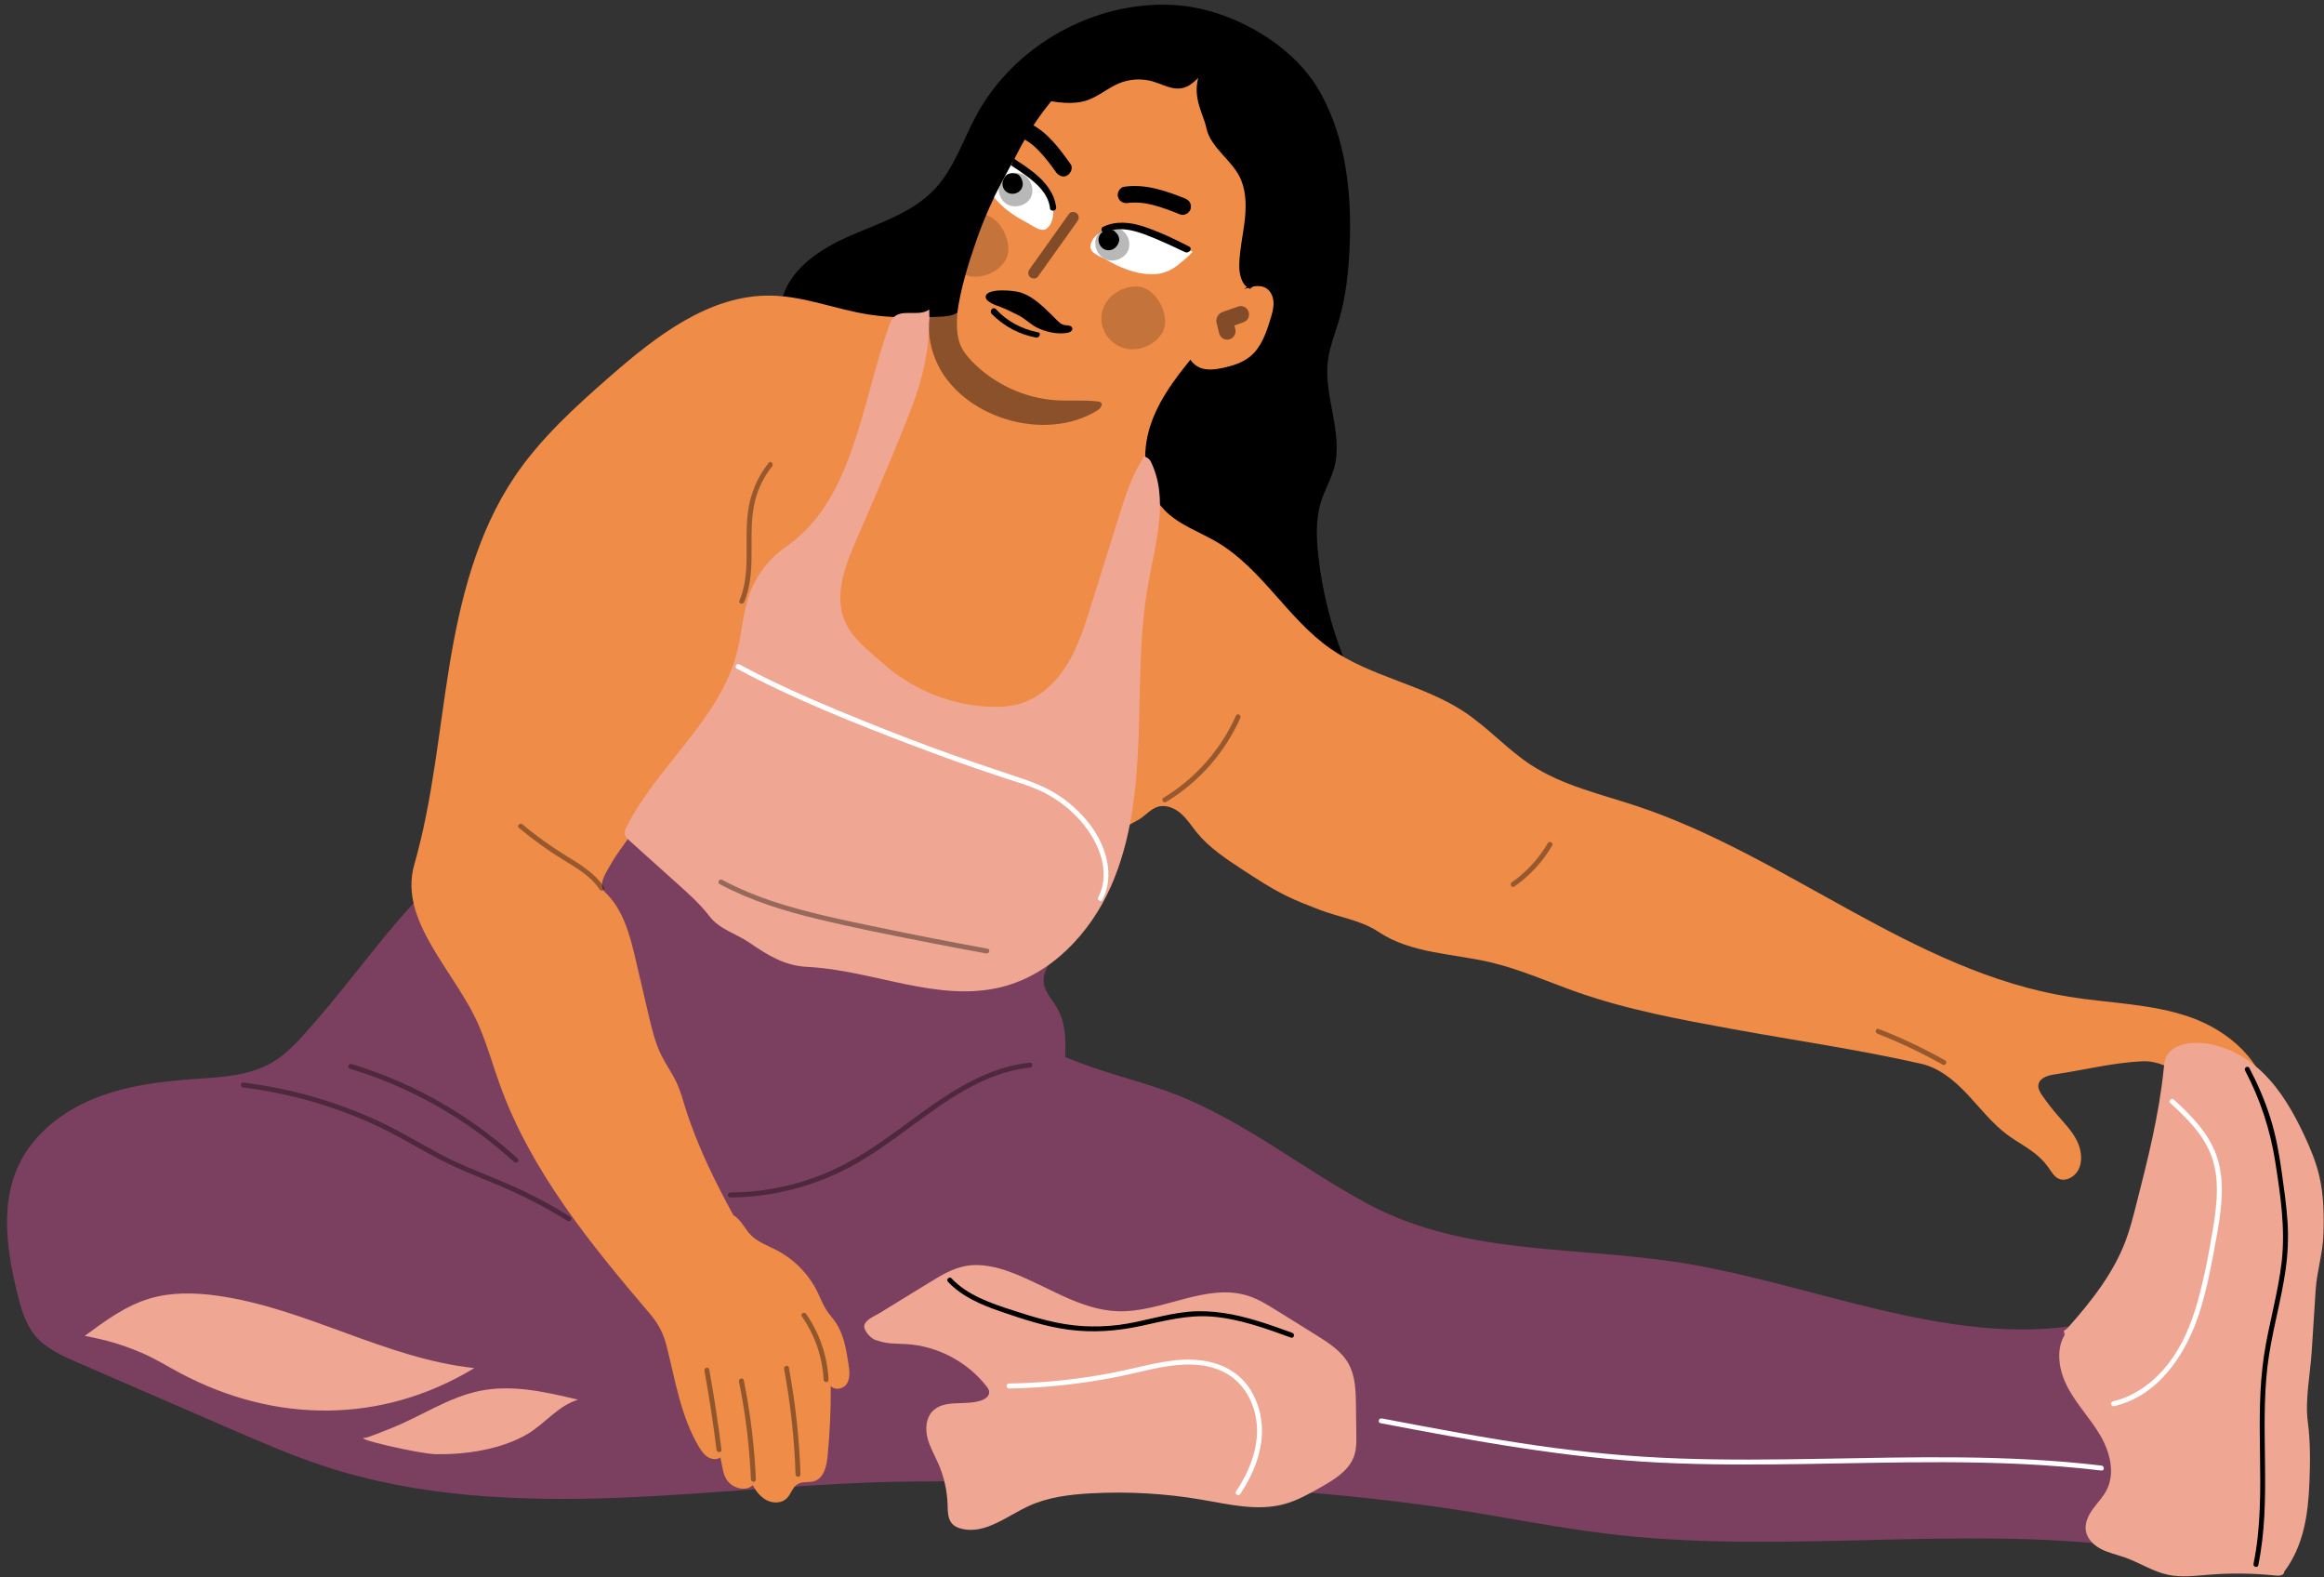 <?xml version="1.0" encoding="UTF-8"?><svg xmlns="http://www.w3.org/2000/svg" xmlns:xlink="http://www.w3.org/1999/xlink" height="336.9" preserveAspectRatio="xMidYMid meet" version="1.0" viewBox="-1.5 -1.0 496.5 336.9" width="496.5" zoomAndPan="magnify"><rect x="-1.5" y="-1.0" width="496.5" height="336.9" fill="#333333" stroke="none"/><g id="change1_1"><path d="M249.443,0.075c-17.06-1.027-34.311,8.589-42.408,23.64c-2.849,5.296-4.71,11.266-8.825,15.651 c-4.649,4.955-11.438,7.125-17.678,9.814s-12.68,6.643-14.784,13.104c-0.964,2.959-0.919,6.216-2.198,9.054 c-3.151,6.988-12.417,8.375-18.27,13.324c-5.384,4.552-7.558,12.12-6.876,19.137s3.875,13.561,7.723,19.468 c4.429,6.801,12.222,10.773,20.26,11.888c8.039,1.115,16.203,0.252,24.318,0.287 c4.62,0.02,9.39,0.372,13.506,2.47c3.974,2.026,6.978,5.49,10.211,8.563 c6.679,6.348,15.205,11.419,24.419,11.491c7.559,0.059,15.287-3.209,22.485-0.9 c6.614,2.122,11.996,8.757,18.893,7.938c4.96-0.589,8.779-5.335,9.277-10.304 c0.518-5.17-1.907-10.109-3.835-14.934c-2.823-7.064-4.685-14.512-5.517-22.074 c-0.434-3.944-0.576-8.022,0.658-11.793c0.767-2.343,2.047-4.503,2.707-6.879c2.078-7.484-2.306-15.39-1.304-23.092 c0.372-2.856,1.471-5.556,2.293-8.316c1.48-4.971,2.062-10.168,2.311-15.349 c0.56-11.663-0.67-23.811-6.489-33.934S261.098,0.777,249.443,0.075z" fill="inherit"/></g><g id="change2_1"><path d="M124.004,170.058c-0.297,1.221-0.593,2.442-0.892,3.661 c7.436,7.66,14.873,15.321,22.309,22.981c3.486,3.591,7.089,7.266,11.659,9.308 c2.938,1.313,6.149,1.889,9.344,2.276c6.886,0.835,13.919,0.856,20.605,2.707c8.7,2.409,16.243,7.752,24.37,11.682 c4.676,2.261,9.54,2.9,14.671,2.09c0.103-3.895,0.15-7.263-1.819-10.627c-0.987-1.686-2.477-3.183-2.751-5.117 c-0.232-1.644,0.441-3.115,1.433-4.482c-32.543-5.997-63.274-19.838-93.071-32.75 C127.94,171.019,125.982,170.464,124.004,170.058z" fill="#7B3F5F"/></g><g id="change2_2"><path d="M95.908,183.006C82.601,194.845,76.206,205.51,64.437,218.83c-2.339,2.647-4.754,5.316-7.802,7.1 c-4.96,2.903-10.972,3.139-16.704,3.541c-7.279,0.51-14.633,1.435-21.387,4.197s-12.919,7.555-16.041,14.15 c-3.984,8.417-2.529,18.328-0.329,27.376c0.779,3.204,1.696,6.497,3.796,9.04 c2.323,2.812,5.798,4.358,9.144,5.809c10.931,4.741,21.863,9.481,32.794,14.222c6.556,2.843,13.123,5.691,19.913,7.915 c20.082,6.579,41.58,7.538,62.697,6.73c21.116-0.808,42.16-3.325,63.291-3.476 c41.571-0.297,82.994,0.258,123.956,7.35c8.822,1.527,17.642,3.107,26.542,4.085 c36.019,3.96,72.623-1.995,108.583,2.471c3.526-3.466,5.008-8.569,5.414-13.497 c0.557-6.764,1.036-13.816-1.506-20.108c-2.125-5.259-6.24-9.631-7.737-15.102 c-29.137,7.79-58.841-6.067-88.521-11.433c-23.874-4.316-48.189-1.55-69.603-12.952 c-14.034-7.472-26.578-17.809-41.408-23.54c-6.045-2.336-12.372-3.865-18.48-6.03 c-12.712-4.507-24.29-11.701-36.688-17.01c-7.113-3.046-14.495-5.469-21.451-8.859 c-12.816-6.245-23.964-15.658-37.102-21.194c-13.138-5.536-29.945-6.275-40.176,3.653" fill="#7B3F5F"/></g><g id="change3_1"><path d="M226.949,16.38c-3.988,3.971-7.403,8.518-10.105,13.455c-1.103,2.015-2.087,4.094-3.22,6.092 c-2.652,4.673-4.864,9.588-6.611,14.668c-1.7,4.941-3.368,10.302-4.027,15.495 c-0.287,2.257-0.234,4.933,0.809,7c0.605,1.198,1.502,2.225,2.461,3.164c8.051,7.884,20.532,9.873,31.564,7.576 c5.781-1.204,11.766-3.825,14.605-9.003c0.31,1.424,1.657,2.575,3.073,2.92s2.905,0.125,4.33-0.182 c2.06-0.444,4.141-1.097,5.767-2.437c2.375-1.956,3.428-5.052,4.329-7.994c0.35-1.144,0.697-2.315,0.652-3.51 c-0.044-1.195-0.55-2.439-1.566-3.069c-1.385-0.858-3.175-0.35-4.716,0.18c4.786-3.334,8.325-7.919,10.083-13.48 c1.759-5.561,1.54-11.75-0.737-17.12c-3.824-9.019-13.066-14.945-22.691-16.768 C242.807,11.825,232.822,10.533,226.949,16.38z" fill="#EF8C48"/></g><g id="change4_1"><path d="M236.28,47.376c1.824-0.469,3.61,0.088,5.478,0.689c4.101,1.297,7.865,2.827,11.534,4.724 c-0.857,0.996-2.08,1.897-3.098,2.805c-1.772,1.333-3.523,2.05-5.778,1.97c-2.505-0.008-4.899-0.791-7.243-1.861 c-1.172-0.535-2.175-1.187-3.347-1.721c-0.886-0.483-2.182-0.982-2.387-2.139 C231.483,49.463,234.42,47.72,236.28,47.376z" fill="#FFF"/></g><g id="change1_2"><path d="M252.553,51.654c-3.186-1.633-6.254-3.098-9.784-4.292c-2.761-0.879-5.785-1.275-8.627,0.102 c-0.754,0.425-0.059,1.64,0.615,1.172c2.673-1.259,5.441-0.586,8.158,0.374c3.039,1.135,5.947,2.512,8.773,3.845 C252.538,53.214,253.358,52.093,252.553,51.654z" fill="inherit"/></g><g id="change1_3"><path d="M239.356,52.831c0.702-1.181,0.485-3.003-0.454-4.012 c-0.198-0.212-0.476-0.469-0.674-0.681c-0.52-0.388-1.128-0.615-1.743-0.637c-1.626-0.058-3.273,0.685-3.82,2.314 c-0.538,1.602,0.211,3.517,1.652,4.379C235.983,55.189,238.385,54.463,239.356,52.831z" fill="inherit" opacity=".28"/></g><g id="change1_4"><path d="M237.329,51.178c0.131-0.247,0.225-0.515,0.275-0.792c0.051-0.286-0.022-0.535-0.095-0.784 c-0.073-0.249-0.227-0.542-0.425-0.754c-0.117-0.169-0.278-0.256-0.396-0.425c-0.278-0.256-0.644-0.351-1.055-0.366 c-0.777,0.032-1.507,0.238-2.006,0.881c-0.435,0.56-0.548,1.244-0.353,1.909c0.247,0.839,0.969,1.516,1.854,1.595 C236.109,52.53,236.91,51.965,237.329,51.178z" fill="inherit"/></g><g id="change4_2"><path d="M223.056,41.467c-0.595-1.786-2.032-2.986-3.549-4.229c-1.555-1.288-3.127-2.45-4.717-3.561 c-1.311,2.484-2.65,4.955-3.915,7.463c1.285,1.612,2.899,2.939,4.7,4.092c1.085,0.695,2.176,1.184,3.261,1.879 c0.887,0.482,2.008,1.301,3.091,0.846C223.904,46.629,223.776,43.217,223.056,41.467z" fill="#FFF"/></g><g id="change1_5"><path d="M219.55,36.008c-1.447-1.15-2.898-2.146-4.367-3.093c-0.24,0.459-0.477,0.919-0.72,1.377 c1.22,0.793,2.436,1.604,3.622,2.487c2.279,1.762,4.347,3.723,4.738,6.652c-0.029,0.82,1.37,0.746,1.318-0.118 C223.758,40.177,221.785,37.851,219.55,36.008z" fill="inherit"/></g><g id="change1_6"><path d="M218.241,37.253c-0.352-0.505-0.872-0.892-1.48-1.119 c-0.286-0.051-0.652-0.146-0.938-0.197c-0.869-0.155-1.839,0.139-2.598,0.68 c-0.459,0.86-0.911,1.724-1.363,2.589c-0.043,1.406,0.656,2.868,1.93,3.498c1.506,0.744,3.52,0.334,4.575-0.986 C219.439,40.374,219.171,38.587,218.241,37.253z" fill="inherit" opacity=".28"/></g><g id="change1_7"><path d="M213.127,39.606c0.547,0.701,1.507,0.941,2.346,0.693c0.664-0.196,1.178-0.662,1.413-1.331 c0.27-0.768,0.047-1.493-0.347-2.163c-0.235-0.337-0.513-0.593-0.88-0.688c-0.205-0.007-0.366-0.095-0.571-0.102 c-0.286-0.051-0.615-0.021-0.864,0.052c-0.249,0.073-0.498,0.147-0.71,0.345c-0.206,0.192-0.381,0.416-0.517,0.66 C212.562,37.852,212.522,38.831,213.127,39.606z" fill="inherit"/></g><g id="change1_8"><path d="M228.538,44.55c-0.466-0.387-1.299-0.371-1.673,0.154 c-2.809,3.944-5.619,7.887-8.429,11.831c-0.372,0.522-0.365,1.241,0.154,1.673 c0.466,0.387,1.299,0.371,1.673-0.154c2.81-3.944,5.619-7.887,8.429-11.831 C229.064,45.7,229.058,44.981,228.538,44.55z" fill="inherit" opacity=".46"/></g><g id="change1_9"><path d="M251.683,41.395c-4.171-1.659-8.468-3.169-13.022-2.504c-0.925,0.135-1.568,1.277-1.32,2.146 c0.285,0.997,1.155,1.464,2.146,1.32c0.126-0.019,0.253-0.037,0.38-0.052c-0.159,0.013-0.127,0.01,0.094-0.008 c0.253-0.017,0.505-0.03,0.759-0.035c0.505-0.008,1.011,0.012,1.515,0.057c0.252,0.022,0.504,0.051,0.755,0.085 c0.1,0.014,0.199,0.029,0.298,0.044c0.018,0.004,0.081,0.015,0.187,0.034c0.471,0.095,0.94,0.196,1.405,0.316 c1.974,0.509,3.876,1.254,5.766,2.006c0.869,0.345,1.996-0.308,2.223-1.187 C253.128,42.617,252.61,41.763,251.683,41.395z" fill="inherit"/></g><g id="change1_10"><path d="M227.219,34.049c-2.394-3.337-4.937-6.855-8.731-8.703c-0.836-0.408-1.951-0.312-2.45,0.584 c-0.432,0.775-0.31,2.014,0.584,2.45c0.837,0.408,1.615,0.905,2.354,1.471c0.023,0.018,0.021,0.017,0.036,0.029 c0.088,0.075,0.177,0.148,0.264,0.224c0.175,0.152,0.347,0.308,0.517,0.467c0.34,0.32,0.668,0.653,0.986,0.995 c0.624,0.672,1.208,1.38,1.77,2.104c0.145,0.187,0.288,0.375,0.431,0.564c0.079,0.105,0.158,0.21,0.236,0.316 c0.009,0.012,0.054,0.073,0.09,0.121c0.048,0.065,0.152,0.209,0.149,0.204c0.062,0.085,0.123,0.169,0.184,0.254 c0.153,0.211,0.305,0.423,0.457,0.635c0.541,0.754,1.53,1.244,2.42,0.702 C227.261,36.016,227.801,34.86,227.219,34.049z" fill="inherit"/></g><g id="change1_11"><path d="M264.497,64.646c-0.389-0.217-0.907-0.368-1.346-0.215 c-1.058,0.367-2.118,0.727-3.173,1.101c-0.369,0.131-0.703,0.256-0.995,0.528 c-0.377,0.349-0.578,0.856-0.614,1.361c-0.027,0.38,0.105,0.78,0.194,1.148c0.131,0.537,0.261,1.075,0.392,1.612 c0.108,0.445,0.409,0.864,0.8,1.104c0.372,0.229,0.919,0.338,1.346,0.215c0.925-0.265,1.556-1.176,1.32-2.146 c-0.069-0.282-0.137-0.564-0.205-0.846c0.588-0.202,1.175-0.408,1.762-0.612c0.46-0.159,0.841-0.371,1.104-0.8 c0.229-0.372,0.338-0.919,0.215-1.346C265.17,65.306,264.912,64.877,264.497,64.646z" fill="inherit" opacity=".46"/></g><g id="change1_12"><path d="M220.233,69.982c-3.428-0.703-6.655-2.386-8.972-4.962c-0.608-0.576-1.389,0.265-0.948,0.983 c2.679,2.728,5.996,4.449,9.552,5.1C220.665,71.228,220.98,69.978,220.233,69.982z" fill="inherit"/></g><g id="change1_13"><path d="M234.222,69.304c0.873,2.335,3.165,4.072,5.65,4.281 c1.502,0.126,3.026-0.271,4.34-1.01c1.661-0.934,3.067-2.557,3.191-4.459c0.23-3.504-2.547-8.042-6.384-7.928 C236.356,60.326,232.474,64.629,234.222,69.304z" fill="inherit" opacity=".18"/></g><g id="change3_2"><path d="M210.226,60.024c-3.262-0.09-4.538,4.407-7.435,5.91c-1.154,0.599-2.499,0.675-3.798,0.73 c-5.01,0.212-10.056,0.282-15.009-0.505c-6.961-1.105-13.672-3.89-20.719-4.021 c-13.193-0.245-24.6,8.661-34.537,17.344c-7.418,6.481-14.793,13.188-20.297,21.357 c-8.028,11.916-11.611,26.252-13.932,40.431c-2.322,14.18-3.543,28.601-7.497,42.415 c-3.462,12.095,8.923,22.933,13.863,34.502c1.751,4.102,2.947,8.416,4.466,12.609 c6.717,18.535,19.431,34.026,32.05,48.854c1.708,2.007,2.828,4.093,3.488,6.671 c1.893,7.391,3.034,15.161,6.957,21.704c0.494,0.825,1.054,1.649,1.865,2.165c0.811,0.517,1.933,0.654,2.715,0.095 c0.442,1.861,0.467,3.913,1.779,5.306c1.311,1.393,3.729,1.941,5.128,0.636c0.731,1.314,1.699,2.565,3.045,3.236 c1.346,0.671,3.13,0.625,4.209-0.422c0.94-0.912,1.243-2.423,2.375-3.081c1.057-0.615,2.425-0.237,3.585-0.625 c2.003-0.67,2.575-3.185,2.78-5.288c0.487-4.99,0.714-10.006,0.679-15.02c0.937,1.066,2.856,0.626,3.523-0.626 c0.667-1.253,0.466-2.77,0.247-4.172c-0.482-3.091-1.009-6.3-2.787-8.875c-0.581-0.841-1.283-1.594-1.847-2.445 c-0.818-1.234-1.327-2.641-1.98-3.969c-1.857-3.777-4.942-6.939-8.673-8.888c-1.951-1.019-4.128-1.757-5.645-3.352 c-1.277-1.343-2.027-3.238-3.643-4.145c-3.947-7.223-7.788-15.026-10.243-22.883 c-0.564-1.806-1.055-3.643-1.847-5.361c-0.926-2.008-2.245-3.811-3.236-5.788c-1.385-2.763-2.1-5.805-2.804-8.814 c-0.905-3.871-1.81-7.742-2.716-11.613c-1.224-5.236-2.625-10.788-6.527-14.488 c-1.749-1.658,0.214-4.249,1.387-6.354c1.173-2.105,2.788-3.933,4.033-5.996c1.548-2.567,2.492-5.449,3.878-8.106 c3.685-7.064,10.31-12.227,14.114-19.228c3.011-5.541,4.076-11.894,5.948-17.916c0.983-3.163,1.998-6.409,3.297-9.456 c1.09-2.555,2.272-5.08,3.735-7.442c4.442-7.168,11.275-12.523,18.362-17.095 c7.086-4.572,14.591-8.537,21.22-13.748c1.334-1.049,2.665-2.189,3.434-3.702 c0.628-1.236,0.837-2.635,1.037-4.007C208.975,71.6,209.502,64.981,210.226,60.024z" fill="#EF8C48"/></g><g id="change3_3"><path d="M466.354,216.23c-8.24-2.876-17.155-2.936-25.772-4.325 c-33.375-5.377-60.329-30.097-92.413-40.745c-7.702-2.556-15.819-4.354-22.611-8.795 c-5.038-3.294-9.107-7.899-14.113-11.241c-8.853-5.911-20.077-7.52-28.789-13.638 c-9.032-6.343-14.542-16.969-24.023-22.619c-3.841-2.289-8.297-3.738-11.396-6.962 c-4.519-4.701-4.985-12.203-2.857-18.366c2.129-6.163,6.41-11.307,10.603-16.3 c-7.7,3.222-14.893,6.157-23.239,6.016c-6.021-0.102-11.847-1.986-17.754-3.152 c-11.701-2.312-24.617-1.571-34.44,5.194c-10.801,7.439-15.925,20.558-24.217,30.718 c-4.327,5.302-9.549,9.821-13.856,15.138c-9.911,12.235-13.751,27.585-17.475,42.905 c1.979,0.406,3.936,0.961,5.858,1.729c29.797,12.912,60.528,26.753,93.071,32.75 c0.852-1.174,1.939-2.27,2.897-3.326c4.051-4.468,6.409-10.175,8.691-15.757 c0.878-2.147,1.755-4.294,2.633-6.44c0.507-1.24,1.046-2.526,2.055-3.407c0.834-0.728,1.91-1.108,2.838-1.711 c1.292-0.84,2.331-2.13,3.805-2.579c1.719-0.523,3.6,0.265,4.95,1.451c1.35,1.186,2.316,2.736,3.455,4.125 c2.625,3.2,6.143,5.52,9.605,7.789c3.131,2.052,6.272,4.111,9.639,5.746c2.252,1.094,4.592,1.992,6.929,2.889 c4.266,1.637,8.798,2.193,12.598,4.73c6.903,4.607,15.768,4.588,23.85,6.474 c6.395,1.492,12.418,4.233,18.615,6.406c10.701,3.753,21.91,5.808,33.065,7.85 c13.367,2.446,27.123,4.417,40.375,7.427c3.909,0.888,7.138,3.61,9.885,6.529 c2.747,2.92,5.215,6.153,8.422,8.557c2.252,1.688,4.832,2.938,6.909,4.837c0.813,0.743,1.541,1.58,2.164,2.488 c0.522,0.761,1.008,1.607,1.816,2.053c1.523,0.839,3.528-0.205,4.355-1.734c1.061-1.962,0.687-4.437-0.332-6.42 c-1.02-1.984-2.605-3.605-4.061-5.294c-1.154-1.339-2.24-2.738-3.25-4.189c-0.488-0.701-0.98-1.502-0.852-2.346 c0.222-1.467,2.027-1.999,3.495-2.215c6.075-0.894,12.612-2.537,18.747-2.8c3.271-0.141,6.31,1.543,9.148,3.175 c1.603,0.922,3.207,1.843,4.81,2.765c1.119,0.643,2.306,1.306,3.597,1.307c1.314,0.001,2.634-0.689,3.896-0.323 c0.957,0.278,1.638,1.097,2.437,1.693c0.799,0.596,2.212,0.865,2.944,0.188 C482.355,225.774,474.595,219.106,466.354,216.23z" fill="#EF8C48"/></g><g id="change5_1"><path d="M439.584,284.117c-2.05,3.49-1.109,8.025,0.848,11.568s4.817,6.516,6.841,10.021 s3.135,7.965,1.285,11.565c-0.764,1.486-1.965,2.694-2.945,4.048c-0.979,1.354-1.763,3-1.49,4.648 c0.291,1.755,1.732,3.123,3.32,3.926c1.588,0.803,3.355,1.168,5.032,1.762c3.118,1.104,5.953,3.009,9.188,3.697 c2.882,0.613,5.868,0.215,8.806-0.018c4.776-0.379,9.586-0.314,14.35,0.195c0.714,0.076,1.738-0.116,1.674-0.831 c4.156-5.524,5.127-12.197,5.396-19.105c0.171-4.402,0.219-8.604-0.349-12.929 c-0.62-4.72,0.529-10.219,0.833-14.972c0.28-4.37,0.56-8.739,0.84-13.108 c0.258-4.025,1.533-7.848,1.665-11.897c0.138-4.252,0.071-8.555-0.926-12.691c-0.713-2.954-1.889-5.777-3.18-8.528 c-2.297-4.896-5.029-9.686-8.924-13.438c-3.894-3.752-9.095-6.394-14.502-6.289 c-2.442,0.047-5.208,0.926-6.135,3.186c-0.299,0.728-0.371,1.526-0.449,2.308 c-0.993,9.943-3.476,19.669-5.951,29.349c-0.636,2.487-1.273,4.979-2.173,7.383 c-2.611,6.976-7.326,12.949-12.268,18.521C439.324,283.668,439.341,282.562,439.584,284.117z" fill="#EFA693"/></g><g id="change5_2"><path d="M185.978,285.318c1.956,0.77,4.13,0.633,6.227,0.766c6.603,0.419,12.964,3.778,17.034,8.994 c0.282,0.361,0.564,0.758,0.593,1.215c0.058,0.896-0.849,1.546-1.7,1.832c-3.459,1.165-7.954-0.325-10.449,2.339 c-1.365,1.458-1.528,3.712-1.039,5.649s1.526,3.682,2.326,5.512c1.206,2.76,1.881,5.751,1.974,8.761 c0.045,1.444,0.018,3.056,1.009,4.107c0.508,0.538,1.218,0.842,1.936,1.024c5.031,1.279,9.68-2.689,14.398-4.856 c4.09-1.879,8.654-2.443,13.148-2.697c7.97-0.45,15.99,0.007,23.857,1.358c5.803,0.997,11.794,2.474,17.483,0.958 c2.823-0.752,5.399-2.208,7.941-3.648c2.928-1.659,6.091-3.598,7.127-6.8c0.454-1.403,0.44-2.909,0.422-4.383 c-0.026-2.109-0.052-4.218-0.078-6.326c-0.037-3.02-0.11-6.182-1.572-8.825 c-1.51-2.731-4.273-4.494-6.923-6.142c-2.839-1.765-5.678-3.53-8.516-5.296 c-1.881-1.17-3.784-2.35-5.887-3.045c-9.016-2.982-18.473,3.55-27.964,3.245 c-8.13-0.262-15.157-5.439-22.773-8.294c-3.169-1.188-6.612-1.986-9.932-1.33 c-2.744,0.543-5.194,2.033-7.577,3.497c-3.537,2.172-7.073,4.348-10.612,6.517c-0.98,0.601-3.14,1.42-3.295,2.76 C183.012,283.279,184.884,285.318,185.978,285.318z" fill="#EFA693"/></g><g id="change5_3"><path d="M197.023,65.105c0.146,4.623-0.35,9.266-1.471,13.754c-1.11,4.442-2.821,8.708-4.556,12.945 c-3.038,7.416-6.167,14.795-9.388,22.134c-2.504,5.705-5.079,12.254-2.528,17.938 c1.281,2.852,3.689,5.015,6.039,7.077c1.571,1.379,3.148,2.756,4.836,3.991c5.652,4.136,12.516,6.594,19.508,6.986 c2.412,0.135,4.869,0.025,7.173-0.699c4.251-1.335,7.644-4.672,9.951-8.485s3.658-8.113,4.988-12.365 c2.003-6.403,4.006-12.805,6.01-19.208c1.348-4.308,2.726-8.681,5.226-12.439 c-0.223-0.641,1.183,0.131,1.487,0.737c4.003,7.958,1.08,17.424-0.489,26.192 c-1.926,10.76-1.663,21.772-2.055,32.696c-0.392,10.924-1.502,22.054-5.948,32.04 c-4.446,9.986-12.729,18.771-23.335,21.419c-13.575,3.389-27.459-3.6-41.433-4.296 c-4.863-0.242-8.372-2.394-12.388-5.147c-2.956-2.027-6.4-2.833-8.582-5.677 c-1.946-2.536-4.339-4.689-6.717-6.825c-3.454-3.103-6.908-6.206-10.362-9.308 c-0.423-0.38-0.869-0.798-0.988-1.354c-0.126-0.588,0.143-1.181,0.416-1.717 c6.728-13.188,19.971-22.955,23.569-37.317c1.001-3.995,1.194-8.189,2.559-12.075 c1.453-4.138,4.241-7.796,7.846-10.295c14.519-10.063,16.089-30.599,22.052-47.228 c0.209-0.582,0.427-1.177,0.828-1.647C191.066,64.818,194.801,66.762,197.023,65.105z" fill="#EFA693"/></g><g id="change1_14"><path d="M220.971,20.241c3.3,0.632,6.788,1.252,9.951,0.122c2.362-0.844,4.302-2.588,6.616-3.556 c2.279-0.953,4.884-1.101,7.256-0.412c1.573,0.456,3.05,1.267,4.674,1.479c2.07,0.27,3.467-0.681,5.026-2.24 c-1.203,4.463,1.162,7.886,1.715,10.629c0.892,4.424,5.787,7.043,7.463,11.233 c1.123,2.808,1.078,5.944,0.709,8.945c-0.368,3.001-1.043,5.973-1.125,8.995c-0.055,2.039,0.428,4.471,2.309,5.259 c1.792-1.683,4.486-2.405,6.592-3.674c3.477-2.094,5.625-5.959,6.391-9.945s0.296-8.108-0.495-12.089 c-0.6-3.016-1.391-6.019-2.732-8.786c-1.284-2.648-3.045-5.031-4.797-7.397 c-1.585-2.141-3.237-4.342-5.547-5.668c-1.93-1.107-4.17-1.515-6.36-1.906 c-5.021-0.895-10.098-1.793-15.19-1.507c-5.307,0.299-10.494,1.89-15.255,4.254 C225.232,15.439,222.298,17.239,220.971,20.241z" fill="inherit"/></g><g id="change1_15"><path d="M203.871,73.111c0.549,1.136,1.369,2.118,2.244,3.026c4.709,4.891,11.288,7.935,18.064,8.359 c2.978,0.187,5.982-0.112,8.943,0.264c0.186,0.024,0.381,0.053,0.532,0.165c0.569,0.421-0.027,1.301-0.626,1.678 c-11.329,7.124-29.426,1.555-34.596-10.621c-1.41-3.321-1.899-7.074-1.097-10.591 c0.06-0.265,0.134-0.54,0.317-0.742c0.232-0.255,0.593-0.341,0.93-0.414c0.847-0.184,1.714-0.368,2.573-0.251 c2.22,0.304,1.839,1.749,1.794,3.462C202.899,69.371,203.02,71.35,203.871,73.111z" fill="inherit" opacity=".42"/></g><g id="change1_16"><path d="M127.538,188.46c-1.907-2.879-4.862-4.698-7.749-6.465c-3.393-2.078-6.636-4.365-9.683-6.926 c-0.517-0.435-1.268,0.309-0.747,0.747c2.951,2.481,6.077,4.74,9.36,6.762c2.889,1.779,5.987,3.519,7.907,6.416 C127,189.557,127.915,189.029,127.538,188.46z" fill="inherit" opacity=".37"/></g><g id="change1_17"><path d="M262.562,151.837c-3.237,7.27-8.671,13.446-15.488,17.555c-0.582,0.35-0.051,1.264,0.533,0.912 c6.96-4.195,12.561-10.507,15.867-17.933C263.748,151.755,262.838,151.217,262.562,151.837z" fill="inherit" opacity=".37"/></g><g id="change1_18"><path d="M162.719,97.848c-2.431,3.062-3.932,6.661-4.436,10.535c-0.526,4.045-0.113,8.13-0.369,12.19 c-0.146,2.312-0.549,4.591-1.449,6.735c-0.263,0.626,0.759,0.899,1.018,0.281 c3.097-7.38,0.21-15.659,2.78-23.157c0.723-2.109,1.817-4.091,3.203-5.837 C163.884,98.067,163.142,97.315,162.719,97.848z" fill="inherit" opacity=".37"/></g><g id="change1_19"><path d="M414.055,225.484c-4.564-2.574-9.306-4.814-14.188-6.718c-0.634-0.247-0.908,0.774-0.281,1.018 c4.797,1.87,9.452,4.082,13.936,6.611C414.115,226.73,414.648,225.818,414.055,225.484z" fill="inherit" opacity=".37"/></g><g id="change1_20"><path d="M218.538,225.964c-8.707,0.904-16.168,5.659-23.107,10.663 c-3.59,2.589-7.112,5.278-10.817,7.704c-4.057,2.656-8.347,4.894-12.942,6.468 c-5.515,1.888-11.31,2.871-17.138,2.91c-0.679,0.005-0.681,1.061,0,1.056c10.089-0.067,19.965-2.959,28.561-8.221 c7.502-4.592,14.102-10.537,21.784-14.85c4.229-2.374,8.806-4.17,13.659-4.675 C219.208,226.951,219.215,225.894,218.538,225.964z" fill="inherit" opacity=".37"/></g><g id="change1_21"><path d="M109.081,246.44c-7.909-7.212-17.047-13.014-26.932-17.115 c-2.803-1.163-5.663-2.182-8.567-3.062c-0.652-0.198-0.931,0.822-0.281,1.018 c10.072,3.051,19.587,7.85,28.035,14.127c2.429,1.805,4.762,3.738,6.998,5.778 C108.835,247.644,109.584,246.899,109.081,246.44z" fill="inherit" opacity=".37"/></g><g id="change1_22"><path d="M120.29,258.867c-4.268-2.671-8.73-5.021-13.35-7.023c-4.643-2.011-9.417-3.727-13.91-6.072 c-4.427-2.311-8.656-4.96-13.183-7.085c-4.343-2.039-8.838-3.758-13.434-5.133 c-5.214-1.56-10.552-2.664-15.953-3.333c-0.673-0.083-0.667,0.974,0,1.056c9.575,1.186,18.981,3.83,27.766,7.82 c4.462,2.026,8.64,4.533,12.937,6.874c4.389,2.391,9.035,4.181,13.639,6.103c5.187,2.166,10.19,4.723,14.956,7.705 C120.335,260.141,120.866,259.228,120.29,258.867z" fill="inherit" opacity=".37"/></g><g id="change4_3"><path d="M262.846,292.668c-3.745-3.028-8.793-3.62-13.439-3.116c-2.723,0.296-5.392,0.919-8.057,1.534 c-2.742,0.634-5.495,1.207-8.271,1.676c-6.283,1.061-12.643,1.633-19.014,1.742c-0.679,0.012-0.681,1.068,0,1.056 c5.354-0.092,10.695-0.516,15.997-1.268c2.626-0.373,5.241-0.828,7.839-1.364c2.607-0.538,5.185-1.203,7.795-1.725 c4.694-0.94,9.875-1.363,14.292,0.869c3.923,1.982,6.278,5.945,6.899,10.218 c0.789,5.431-1.353,10.818-4.32,15.264c-0.378,0.567,0.536,1.096,0.912,0.533c2.735-4.098,4.746-8.928,4.618-13.932 C267.988,299.855,266.249,295.42,262.846,292.668z" fill="#FFF"/></g><g id="change4_4"><path d="M472.344,246.768c-1.518-5.268-5.492-9.341-9.447-12.927c-0.503-0.456-1.252,0.289-0.747,0.747 c3.433,3.112,6.911,6.554,8.655,10.94c2.007,5.047,1.321,10.86,0.447,16.079 c-0.876,5.231-1.862,10.515-3.32,15.618c-1.323,4.629-3.188,9.173-6.163,12.998 c-3.001,3.858-7.051,6.959-11.866,8.091c-0.661,0.155-0.382,1.174,0.281,1.018 c9.431-2.217,15.255-10.973,18.102-19.654c1.704-5.197,2.689-10.632,3.671-16.003 C472.954,258.216,473.914,252.213,472.344,246.768z" fill="#FFF"/></g><g id="change1_23"><path d="M209.476,201.625c-7.871-1.435-15.723-2.968-23.555-4.604 c-7.248-1.514-14.541-2.992-21.596-5.274c-3.976-1.286-7.858-2.852-11.543-4.829 c-0.599-0.321-1.133,0.59-0.533,0.912c6.527,3.502,13.636,5.706,20.81,7.442 c7.551,1.828,15.187,3.341,22.808,4.843c4.436,0.875,8.879,1.717,13.328,2.528 C209.86,202.764,210.145,201.746,209.476,201.625z" fill="inherit" opacity=".37"/></g><g id="change4_5"><path d="M447.456,312.03c-19.952-2.384-40.076-1.797-60.12-1.449 c-10.089,0.175-20.185,0.288-30.271-0.075c-10.036-0.361-20.023-1.3-29.963-2.724 c-11.186-1.603-22.29-3.716-33.389-5.829c-0.664-0.127-0.949,0.891-0.281,1.018 c19.762,3.762,39.572,7.439,59.704,8.425c20.173,0.988,40.363-0.141,60.543-0.088 c11.279,0.03,22.57,0.439,33.776,1.778C448.129,313.167,448.123,312.11,447.456,312.03z" fill="#FFF"/></g><g id="change1_24"><path d="M150.022,291.511c-0.121-0.668-1.139-0.385-1.018,0.281c1.012,5.597,1.873,11.22,2.577,16.863 c0.083,0.666,1.14,0.674,1.056,0C151.921,302.917,151.051,297.2,150.022,291.511z" fill="inherit" opacity=".39"/></g><g id="change1_25"><path d="M157.402,293.809c-0.135-0.666-1.153-0.384-1.018,0.281c1.393,6.888,2.243,13.873,2.544,20.893 c0.029,0.677,1.085,0.681,1.056,0C159.678,307.87,158.814,300.788,157.402,293.809z" fill="inherit" opacity=".39"/></g><g id="change1_26"><path d="M167.032,291.102c-0.124-0.667-1.142-0.385-1.018,0.281c1.382,7.436,2.198,14.965,2.449,22.523 c0.022,0.678,1.079,0.681,1.056,0C169.265,306.254,168.431,298.629,167.032,291.102z" fill="inherit" opacity=".39"/></g><g id="change1_27"><path d="M170.724,279.644c-0.386-0.553-1.302-0.026-0.912,0.533c2.776,3.979,4.4,8.66,4.647,13.508 c0.035,0.676,1.091,0.68,1.056,0C175.259,288.658,173.605,283.773,170.724,279.644z" fill="inherit" opacity=".39"/></g><g id="change1_28"><path d="M329.178,179.079c-1.924,3.307-4.551,6.176-7.691,8.365c-0.554,0.386-0.026,1.302,0.533,0.912 c3.29-2.294,6.053-5.276,8.07-8.744C330.433,179.024,329.52,178.491,329.178,179.079z" fill="inherit" opacity=".37"/></g><g id="change5_4"><path d="M99.837,291.2c-18.933-2.002-35.994-12.799-54.848-15.447 c-4.83-0.678-9.833-0.799-14.507,0.594c-5.141,1.533-9.566,4.788-13.875,7.984 c4.533,0.838,8.214,1.899,12.44,3.742c2.7,1.177,5.211,2.74,7.809,4.128 C57.222,303.089,80.097,303.184,99.837,291.2z" fill="#EFA693"/></g><g id="change5_5"><path d="M101.076,296.058c6.921-1.397,14.053,0.253,20.92,1.897 c-4.367,1.321-7.149,5.239-11,7.448c-5.585,3.204-13.036,4.297-19.406,4.194 c-3.438-0.055-18.453-3.512-14.989-3.512c0.36,0,3.644-1.306,5.61-2.092 C88.539,301.459,94.31,297.424,101.076,296.058z" fill="#EFA693"/></g><g id="change4_6"><path d="M231.729,175.611c-1.711-2.379-3.836-4.451-6.219-6.152c-2.527-1.805-5.329-3.05-8.262-4.037 c-6.645-2.236-13.292-4.427-19.866-6.87c-6.585-2.447-13.121-5.029-19.609-7.723 c-7.24-3.007-14.405-6.212-21.313-9.925c-0.599-0.322-1.133,0.59-0.533,0.912 c11.915,6.403,24.569,11.443,37.193,16.255c6.385,2.434,12.818,4.743,19.307,6.886 c3.071,1.014,6.238,1.872,9.132,3.34c2.6,1.319,4.969,3.068,6.996,5.163 c4.19,4.332,7.619,11.296,4.566,17.187c-0.312,0.603,0.599,1.137,0.912,0.533 C236.659,186.11,234.893,180.012,231.729,175.611z" fill="#FFF"/></g><g id="change1_29"><path d="M487.198,259.777c-0.246-3.559-0.76-7.101-1.255-10.632c-0.544-3.884-1.246-7.732-2.433-11.476 c-1.155-3.647-2.679-7.17-4.459-10.554c-0.317-0.602-1.228-0.069-0.912,0.533c3.229,6.14,5.37,12.628,6.446,19.48 c1.098,6.997,2.18,14.155,1.39,21.239c-0.761,6.829-2.797,13.434-3.805,20.223 c-1.027,6.914-0.935,13.914-0.84,20.884c0.108,7.865,0.205,15.8-1.386,23.544 c-0.136,0.663,0.882,0.947,1.018,0.281c2.868-13.958,0.336-28.252,1.949-42.316 c0.803-7.004,2.899-13.774,3.882-20.748C487.284,266.757,487.44,263.281,487.198,259.777z" fill="inherit"/></g><g id="change1_30"><path d="M274.581,283.674c-4.792-1.741-9.638-3.491-14.703-4.239c-2.454-0.362-4.937-0.491-7.41-0.265 c-2.481,0.226-4.922,0.75-7.347,1.304c-2.504,0.572-5.008,1.179-7.559,1.504c-2.573,0.327-5.177,0.412-7.765,0.258 c-5.204-0.31-10.134-1.8-15.059-3.411c-4.645-1.519-9.513-3.149-12.963-6.789 c-0.469-0.494-1.214,0.253-0.747,0.747c3.019,3.186,7.122,4.92,11.2,6.319c4.749,1.629,9.575,3.249,14.571,3.903 c5.14,0.673,10.268,0.318,15.322-0.77c5.079-1.094,10.04-2.445,15.289-2.027 c5.841,0.465,11.425,2.5,16.89,4.486C274.94,284.925,275.216,283.904,274.581,283.674z" fill="inherit"/></g><g id="change1_31"><path d="M200.73,53.786c0.873,2.335,3.165,4.072,5.65,4.281 c1.502,0.126,3.026-0.271,4.34-1.01c1.661-0.934,3.067-2.557,3.191-4.459c0.23-3.504-2.547-8.042-6.384-7.928 C202.864,44.808,198.982,49.111,200.73,53.786z" fill="inherit" opacity=".18"/></g><g id="change1_32"><path d="M227.506,69.548c0.119-0.183,0.144-0.407-0.01-0.659c-0.239-0.392-0.981-0.377-1.373-0.431 c-1.09-0.15-1.508-0.792-2.288-1.546c-0.769-0.744-1.519-1.507-2.307-2.232c-1.532-1.409-3.231-2.719-5.267-3.287 c-1.341-0.353-6.647-0.893-7.153,0.809c-0.153,0.361,0.237,0.951,0.417,1.028c0.466,0.41,1.601,0.996,2.091,1.096 c1.573,0.558,2.709,1.145,4.116,1.845c1.593,0.673,2.75,2.019,4.292,2.791c1.902,0.953,4.477,1.531,6.6,1.107 C226.944,70.006,227.329,69.821,227.506,69.548z" fill="inherit"/></g></svg>